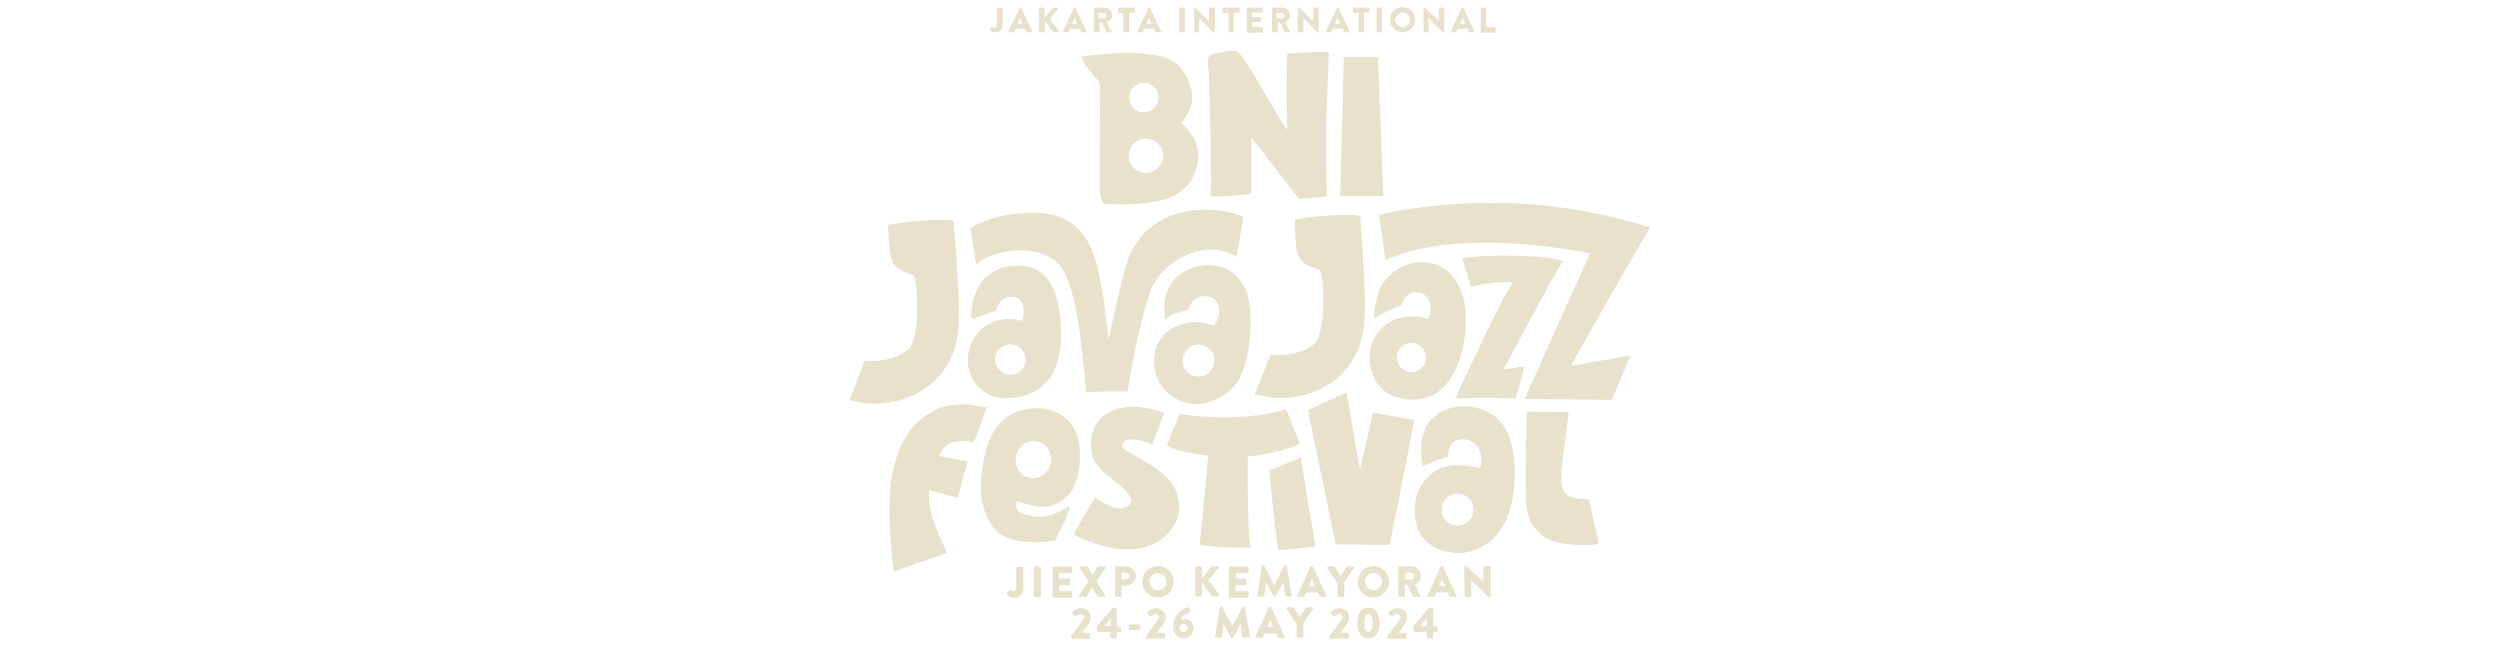 <?xml version="1.0" encoding="utf-8"?>
<!-- Generator: Adobe Illustrator 24.3.0, SVG Export Plug-In . SVG Version: 6.00 Build 0)  -->
<svg version="1.1" id="Layer_1" xmlns="http://www.w3.org/2000/svg" xmlns:xlink="http://www.w3.org/1999/xlink" x="0px" y="0px"
	 viewBox="0 0 557 144" style="enable-background:new 0 0 557 144;" xml:space="preserve">
<style type="text/css">
	.st0{fill:#E8E1CC;}
</style>
<g>
	<g>
		<path class="st0" d="M224.3,132.1l0.7-0.6c0.1-0.1,0.2-0.1,0.3,0c0.1,0.1,0.2,0.2,0.5,0.2c0.3,0,0.6-0.3,0.6-0.7v-4.5
			c0-0.1,0.1-0.2,0.2-0.2h1.2c0.1,0,0.2,0.1,0.2,0.2v4.6c0,1.3-0.9,2.1-2.1,2.1c-0.8,0-1.3-0.5-1.5-0.7
			C224.2,132.2,224.2,132.1,224.3,132.1z"/>
		<path class="st0" d="M230.3,126.4c0-0.1,0.1-0.2,0.2-0.2h1.2c0.1,0,0.2,0.1,0.2,0.2v6.4c0,0.1-0.1,0.2-0.2,0.2h-1.2
			c-0.1,0-0.2-0.1-0.2-0.2V126.4z"/>
		<path class="st0" d="M234.5,126.4c0-0.1,0.1-0.2,0.2-0.2h4c0.1,0,0.2,0.1,0.2,0.2v1.1c0,0.1-0.1,0.2-0.2,0.2H236v1.2h2.2
			c0.1,0,0.2,0.1,0.2,0.2v1.1c0,0.1-0.1,0.2-0.2,0.2H236v1.3h2.7c0.1,0,0.2,0.1,0.2,0.2v1.1c0,0.1-0.1,0.2-0.2,0.2h-4
			c-0.1,0-0.2-0.1-0.2-0.2V126.4z"/>
		<path class="st0" d="M242.5,129.5l-2-3c-0.1-0.1,0-0.3,0.2-0.3h1.4c0.1,0,0.1,0,0.2,0.1l1.1,1.8h0l1.1-1.8c0,0,0.1-0.1,0.2-0.1
			h1.4c0.2,0,0.3,0.1,0.2,0.3l-2,3l2,3.2c0.1,0.1,0,0.3-0.2,0.3h-1.3c-0.1,0-0.1,0-0.2-0.1l-1.3-2h0l-1.2,2c0,0-0.1,0.1-0.2,0.1
			h-1.3c-0.2,0-0.3-0.1-0.2-0.3L242.5,129.5z"/>
		<path class="st0" d="M248.4,126.4c0-0.1,0.1-0.2,0.2-0.2h2.3c1.2,0,2.2,1,2.2,2.1c0,1.2-1,2.2-2.2,2.2h-1v2.3
			c0,0.1-0.1,0.2-0.2,0.2h-1.1c-0.1,0-0.2-0.1-0.2-0.2V126.4z M250.8,129.1c0.4,0,0.8-0.3,0.8-0.8c0-0.4-0.3-0.7-0.8-0.7h-0.9v1.5
			H250.8z"/>
		<path class="st0" d="M258,126.1c1.9,0,3.5,1.6,3.5,3.5c0,1.9-1.5,3.5-3.5,3.5s-3.5-1.5-3.5-3.5C254.5,127.6,256.1,126.1,258,126.1
			z M258,131.5c1.1,0,1.9-0.9,1.9-1.9c0-1.1-0.9-1.9-1.9-1.9c-1.1,0-1.9,0.9-1.9,1.9C256.1,130.6,257,131.5,258,131.5z"/>
		<path class="st0" d="M266.3,126.4c0-0.1,0.1-0.2,0.2-0.2h1.1c0.1,0,0.2,0.1,0.2,0.2v2.5l2.1-2.7c0,0,0.1-0.1,0.2-0.1h1.2
			c0.2,0,0.3,0.2,0.2,0.4l-2.3,2.8l2.5,3.2c0.1,0.1,0,0.4-0.2,0.4h-1.3c-0.1,0-0.2,0-0.2-0.1l-2.2-3v2.9c0,0.1-0.1,0.2-0.2,0.2h-1.1
			c-0.1,0-0.2-0.1-0.2-0.2V126.4z"/>
		<path class="st0" d="M273.8,126.4c0-0.1,0.1-0.2,0.2-0.2h4c0.1,0,0.2,0.1,0.2,0.2v1.1c0,0.1-0.1,0.2-0.2,0.2h-2.7v1.2h2.2
			c0.1,0,0.2,0.1,0.2,0.2v1.1c0,0.1-0.1,0.2-0.2,0.2h-2.2v1.3h2.7c0.1,0,0.2,0.1,0.2,0.2v1.1c0,0.1-0.1,0.2-0.2,0.2h-4
			c-0.1,0-0.2-0.1-0.2-0.2V126.4z"/>
		<path class="st0" d="M281.1,126.2c0-0.1,0.1-0.2,0.2-0.2h0.2c0,0,0.1,0,0.2,0.1l2.2,4.2h0l2.2-4.2c0-0.1,0.1-0.1,0.2-0.1h0.2
			c0.1,0,0.2,0.1,0.2,0.2l1.1,6.5c0,0.1-0.1,0.2-0.2,0.2h-1.1c-0.1,0-0.2-0.1-0.2-0.2l-0.4-3h0l-1.6,3.1c0,0.1-0.1,0.1-0.2,0.1h-0.2
			c-0.1,0-0.1,0-0.2-0.1l-1.6-3.1h0l-0.4,3c0,0.1-0.1,0.2-0.2,0.2h-1.1c-0.1,0-0.2-0.1-0.2-0.2L281.1,126.2z"/>
		<path class="st0" d="M289,132.7l3-6.5c0-0.1,0.1-0.1,0.2-0.1h0.1c0.1,0,0.1,0,0.2,0.1l3,6.5c0.1,0.1,0,0.3-0.2,0.3h-1.1
			c-0.2,0-0.3-0.1-0.3-0.2l-0.3-0.8h-2.6l-0.3,0.8c0,0.1-0.2,0.2-0.3,0.2h-1.1C289,132.9,288.9,132.8,289,132.7z M293,130.6
			l-0.7-1.6h0l-0.7,1.6H293z"/>
		<path class="st0" d="M297.8,129.7l-2.1-3.2c-0.1-0.1,0-0.3,0.2-0.3h1.3c0.1,0,0.1,0,0.2,0.1l1.3,2l1.3-2c0,0,0.1-0.1,0.2-0.1h1.3
			c0.2,0,0.2,0.2,0.2,0.3l-2.2,3.2v3.1c0,0.1-0.1,0.2-0.2,0.2h-1.1c-0.1,0-0.2-0.1-0.2-0.2V129.7z"/>
		<path class="st0" d="M306,126.1c1.9,0,3.5,1.6,3.5,3.5c0,1.9-1.5,3.5-3.5,3.5s-3.5-1.5-3.5-3.5C302.6,127.6,304.1,126.1,306,126.1
			z M306,131.5c1.1,0,1.9-0.9,1.9-1.9c0-1.1-0.9-1.9-1.9-1.9c-1.1,0-1.9,0.9-1.9,1.9C304.1,130.6,305,131.5,306,131.5z"/>
		<path class="st0" d="M311.4,126.4c0-0.1,0.1-0.2,0.2-0.2h2.9c1.2,0,2.1,0.9,2.1,2.1c0,0.9-0.6,1.6-1.4,1.9l1.3,2.5
			c0.1,0.1,0,0.3-0.2,0.3h-1.3c-0.1,0-0.1,0-0.2-0.1l-1.3-2.6H313v2.5c0,0.1-0.1,0.2-0.2,0.2h-1.1c-0.1,0-0.2-0.1-0.2-0.2V126.4z
			 M314.4,129.1c0.4,0,0.7-0.4,0.7-0.8c0-0.4-0.3-0.7-0.7-0.7H313v1.5H314.4z"/>
		<path class="st0" d="M318,132.7l3-6.5c0-0.1,0.1-0.1,0.2-0.1h0.1c0.1,0,0.1,0,0.2,0.1l3,6.5c0.1,0.1,0,0.3-0.2,0.3h-1.1
			c-0.2,0-0.3-0.1-0.3-0.2l-0.3-0.8h-2.6l-0.3,0.8c0,0.1-0.2,0.2-0.3,0.2h-1.1C318,132.9,317.9,132.8,318,132.7z M322,130.6
			l-0.7-1.6h0l-0.7,1.6H322z"/>
		<path class="st0" d="M326.2,126.2c0-0.1,0.1-0.2,0.2-0.2h0.2l3.9,3.7h0v-3.4c0-0.1,0.1-0.2,0.2-0.2h1.2c0.1,0,0.2,0.1,0.2,0.2v6.5
			c0,0.1-0.1,0.2-0.2,0.2h-0.2c0,0-0.1,0-0.1,0l-3.8-3.8h0v3.6c0,0.1-0.1,0.2-0.2,0.2h-1.1c-0.1,0-0.2-0.1-0.2-0.2L326.2,126.2z"/>
	</g>
	<g>
		<path class="st0" d="M220.5,6.5L221,6c0.1-0.1,0.1-0.1,0.2,0c0.1,0.1,0.2,0.2,0.4,0.2c0.2,0,0.5-0.2,0.5-0.6V1.8
			c0-0.1,0.1-0.1,0.2-0.1h1c0.1,0,0.1,0.1,0.1,0.1v3.7c0,1.1-0.8,1.7-1.7,1.7c-0.7,0-1.1-0.4-1.2-0.6C220.4,6.7,220.4,6.6,220.5,6.5
			z"/>
		<path class="st0" d="M224.7,7l2.5-5.3c0,0,0.1-0.1,0.1-0.1h0.1c0.1,0,0.1,0,0.1,0.1L230,7c0,0.1,0,0.2-0.1,0.2h-0.9
			c-0.1,0-0.2,0-0.3-0.2l-0.3-0.6h-2.1L226,7c0,0.1-0.1,0.2-0.3,0.2h-0.9C224.7,7.2,224.6,7.1,224.7,7z M227.9,5.3L227.3,4h0
			l-0.6,1.3H227.9z"/>
		<path class="st0" d="M231.4,1.9c0-0.1,0.1-0.2,0.2-0.2h0.9c0.1,0,0.2,0.1,0.2,0.2V4l1.8-2.2c0,0,0.1-0.1,0.1-0.1h1
			c0.1,0,0.2,0.2,0.1,0.3l-1.8,2.3l2,2.6c0.1,0.1,0,0.3-0.1,0.3h-1.1c-0.1,0-0.1,0-0.1-0.1l-1.8-2.5V7c0,0.1-0.1,0.2-0.2,0.2h-0.9
			c-0.1,0-0.2-0.1-0.2-0.2V1.9z"/>
		<path class="st0" d="M236.8,7l2.5-5.3c0,0,0.1-0.1,0.1-0.1h0.1c0.1,0,0.1,0,0.1,0.1l2.5,5.3c0,0.1,0,0.2-0.1,0.2h-0.9
			c-0.1,0-0.2,0-0.3-0.2l-0.3-0.6h-2.1L238.1,7c0,0.1-0.1,0.2-0.3,0.2h-0.9C236.8,7.2,236.7,7.1,236.8,7z M240,5.3L239.4,4h0
			l-0.6,1.3H240z"/>
		<path class="st0" d="M243.5,1.8c0-0.1,0.1-0.1,0.2-0.1h2.4c0.9,0,1.7,0.8,1.7,1.7c0,0.7-0.5,1.3-1.2,1.6l1.1,2
			c0.1,0.1,0,0.2-0.1,0.2h-1c-0.1,0-0.1,0-0.1-0.1l-1-2.1h-0.5v2c0,0.1-0.1,0.2-0.2,0.2h-0.9c-0.1,0-0.2-0.1-0.2-0.2V1.8z
			 M245.9,4.1c0.3,0,0.6-0.3,0.6-0.6s-0.3-0.6-0.6-0.6h-1.2v1.2H245.9z"/>
		<path class="st0" d="M250.3,2.9h-1.1c-0.1,0-0.1-0.1-0.1-0.1V1.8c0-0.1,0.1-0.1,0.1-0.1h3.5c0.1,0,0.2,0.1,0.2,0.1v0.9
			c0,0.1-0.1,0.1-0.2,0.1h-1.1v4.2c0,0.1-0.1,0.2-0.2,0.2h-0.9c-0.1,0-0.2-0.1-0.2-0.2V2.9z"/>
		<path class="st0" d="M253.4,7l2.5-5.3c0,0,0.1-0.1,0.1-0.1h0.1c0.1,0,0.1,0,0.1,0.1l2.5,5.3c0,0.1,0,0.2-0.1,0.2h-0.9
			c-0.1,0-0.2,0-0.3-0.2l-0.3-0.6H255L254.7,7c0,0.1-0.1,0.2-0.3,0.2h-0.9C253.4,7.2,253.4,7.1,253.4,7z M256.6,5.3L256,4h0
			l-0.6,1.3H256.6z"/>
		<path class="st0" d="M262.7,1.8c0-0.1,0.1-0.1,0.2-0.1h0.9c0.1,0,0.2,0.1,0.2,0.1v5.2c0,0.1-0.1,0.2-0.2,0.2h-0.9
			c-0.1,0-0.2-0.1-0.2-0.2V1.8z"/>
		<path class="st0" d="M266,1.8c0-0.1,0.1-0.1,0.1-0.1h0.2l3.1,3h0V1.8c0-0.1,0.1-0.1,0.2-0.1h0.9c0.1,0,0.2,0.1,0.2,0.1v5.3
			c0,0.1-0.1,0.1-0.2,0.1h-0.1c0,0-0.1,0-0.1,0l-3.1-3.1h0v2.9c0,0.1-0.1,0.2-0.1,0.2h-0.9c-0.1,0-0.1-0.1-0.1-0.2L266,1.8z"/>
		<path class="st0" d="M273.6,2.9h-1.1c-0.1,0-0.1-0.1-0.1-0.1V1.8c0-0.1,0.1-0.1,0.1-0.1h3.5c0.1,0,0.2,0.1,0.2,0.1v0.9
			c0,0.1-0.1,0.1-0.2,0.1h-1.1v4.2c0,0.1-0.1,0.2-0.2,0.2h-0.9c-0.1,0-0.1-0.1-0.1-0.2V2.9z"/>
		<path class="st0" d="M277.7,1.8c0-0.1,0.1-0.1,0.1-0.1h3.3c0.1,0,0.2,0.1,0.2,0.1v0.9c0,0.1-0.1,0.1-0.2,0.1H279v1h1.8
			c0.1,0,0.2,0.1,0.2,0.1v0.9c0,0.1-0.1,0.1-0.2,0.1H279v1.1h2.2c0.1,0,0.2,0.1,0.2,0.2v0.9c0,0.1-0.1,0.2-0.2,0.2h-3.3
			c-0.1,0-0.1-0.1-0.1-0.2V1.8z"/>
		<path class="st0" d="M283.2,1.8c0-0.1,0.1-0.1,0.2-0.1h2.4c0.9,0,1.7,0.8,1.7,1.7c0,0.7-0.5,1.3-1.2,1.6l1.1,2
			c0.1,0.1,0,0.2-0.1,0.2h-1c-0.1,0-0.1,0-0.1-0.1l-1-2.1h-0.5v2c0,0.1-0.1,0.2-0.2,0.2h-0.9c-0.1,0-0.2-0.1-0.2-0.2V1.8z
			 M285.6,4.1c0.3,0,0.6-0.3,0.6-0.6s-0.3-0.6-0.6-0.6h-1.2v1.2H285.6z"/>
		<path class="st0" d="M289.2,1.8c0-0.1,0.1-0.1,0.1-0.1h0.2l3.1,3h0V1.8c0-0.1,0.1-0.1,0.2-0.1h0.9c0.1,0,0.1,0.1,0.1,0.1v5.3
			c0,0.1-0.1,0.1-0.1,0.1h-0.1c0,0-0.1,0-0.1,0l-3.1-3.1h0v2.9c0,0.1-0.1,0.2-0.2,0.2h-0.9c-0.1,0-0.2-0.1-0.2-0.2L289.2,1.8z"/>
		<path class="st0" d="M295.4,7l2.5-5.3c0,0,0.1-0.1,0.1-0.1h0.1c0.1,0,0.1,0,0.1,0.1l2.5,5.3c0,0.1,0,0.2-0.1,0.2h-0.9
			c-0.1,0-0.2,0-0.3-0.2l-0.3-0.6H297L296.7,7c0,0.1-0.1,0.2-0.3,0.2h-0.9C295.4,7.2,295.4,7.1,295.4,7z M298.6,5.3L298,4h0
			l-0.6,1.3H298.6z"/>
		<path class="st0" d="M302.6,2.9h-1.1c-0.1,0-0.1-0.1-0.1-0.1V1.8c0-0.1,0.1-0.1,0.1-0.1h3.5c0.1,0,0.1,0.1,0.1,0.1v0.9
			c0,0.1-0.1,0.1-0.1,0.1h-1.1v4.2c0,0.1-0.1,0.2-0.1,0.2h-0.9c-0.1,0-0.2-0.1-0.2-0.2V2.9z"/>
		<path class="st0" d="M306.7,1.8c0-0.1,0.1-0.1,0.2-0.1h0.9c0.1,0,0.1,0.1,0.1,0.1v5.2c0,0.1-0.1,0.2-0.1,0.2h-0.9
			c-0.1,0-0.2-0.1-0.2-0.2V1.8z"/>
		<path class="st0" d="M312.5,1.6c1.6,0,2.8,1.3,2.8,2.8c0,1.6-1.3,2.8-2.8,2.8c-1.6,0-2.8-1.3-2.8-2.8
			C309.6,2.9,310.9,1.6,312.5,1.6z M312.5,6c0.9,0,1.6-0.7,1.6-1.6c0-0.9-0.7-1.6-1.6-1.6c-0.9,0-1.6,0.7-1.6,1.6
			C310.9,5.3,311.6,6,312.5,6z"/>
		<path class="st0" d="M317.1,1.8c0-0.1,0.1-0.1,0.2-0.1h0.2l3.1,3h0V1.8c0-0.1,0.1-0.1,0.1-0.1h0.9c0.1,0,0.2,0.1,0.2,0.1v5.3
			c0,0.1-0.1,0.1-0.2,0.1h-0.1c0,0-0.1,0-0.1,0l-3.1-3.1h0v2.9c0,0.1-0.1,0.2-0.1,0.2h-0.9c-0.1,0-0.1-0.1-0.1-0.2L317.1,1.8z"/>
		<path class="st0" d="M323.2,7l2.5-5.3c0,0,0.1-0.1,0.1-0.1h0.1c0.1,0,0.1,0,0.1,0.1l2.5,5.3c0,0.1,0,0.2-0.1,0.2h-0.9
			c-0.1,0-0.2,0-0.3-0.2L327,6.4h-2.1L324.5,7c0,0.1-0.1,0.2-0.3,0.2h-0.9C323.3,7.2,323.2,7.1,323.2,7z M326.5,5.3L325.9,4h0
			l-0.6,1.3H326.5z"/>
		<path class="st0" d="M330,1.8c0-0.1,0.1-0.1,0.1-0.1h0.9c0.1,0,0.1,0.1,0.1,0.1v4.2h1.9c0.1,0,0.2,0.1,0.2,0.2v0.9
			c0,0.1-0.1,0.2-0.2,0.2h-3c-0.1,0-0.1-0.1-0.1-0.2V1.8z"/>
	</g>
	<g>
		<path class="st0" d="M238.6,141.7c0.6-0.7,2-2.7,2.6-3.5c0.1-0.2,0.3-0.5,0.3-0.7c0-0.4-0.3-0.7-0.8-0.7c-0.4,0-0.8,0.3-0.9,0.5
			c-0.1,0.1-0.2,0.1-0.3,0l-0.6-0.6c-0.1-0.1-0.1-0.2,0-0.3c0,0,0.8-0.9,1.9-0.9c1.4,0,2.2,0.9,2.2,2c0,0.5-0.1,0.8-0.4,1.3
			c-0.3,0.6-1.1,1.6-1.6,2.2h1.7c0.1,0,0.2,0.1,0.2,0.2v0.9c0,0.1-0.1,0.2-0.2,0.2h-3.9c-0.1,0-0.2-0.1-0.2-0.2V141.7z"/>
		<path class="st0" d="M244.4,140.5v-1l3.4-4c0,0,0.1-0.1,0.1-0.1h0.7c0.1,0,0.2,0.1,0.2,0.2l0,4h0.8c0.1,0,0.2,0.1,0.2,0.2v0.8
			c0,0.1-0.1,0.2-0.2,0.2h-0.8l0,1.2c0,0.1-0.1,0.2-0.2,0.2h-1c-0.1,0-0.2-0.1-0.2-0.2v-1.2h-2.8
			C244.5,140.7,244.4,140.6,244.4,140.5z M247.5,139.5v-1.8l-1.5,1.8H247.5z"/>
		<path class="st0" d="M251.5,140.2v-0.9c0-0.1,0.1-0.2,0.2-0.2h2.2c0.1,0,0.2,0.1,0.2,0.2v0.9c0,0.1-0.1,0.2-0.2,0.2h-2.2
			C251.6,140.3,251.5,140.3,251.5,140.2z"/>
		<path class="st0" d="M255.3,141.7c0.6-0.7,2-2.7,2.6-3.5c0.1-0.2,0.3-0.5,0.3-0.7c0-0.4-0.3-0.7-0.8-0.7c-0.4,0-0.8,0.3-0.9,0.5
			c-0.1,0.1-0.2,0.1-0.3,0l-0.6-0.6c-0.1-0.1-0.1-0.2,0-0.3c0,0,0.8-0.9,1.9-0.9c1.4,0,2.2,0.9,2.2,2c0,0.5-0.1,0.8-0.4,1.3
			c-0.3,0.6-1.1,1.6-1.6,2.2h1.7c0.1,0,0.2,0.1,0.2,0.2v0.9c0,0.1-0.1,0.2-0.2,0.2h-3.9c-0.1,0-0.2-0.1-0.2-0.2V141.7z"/>
		<path class="st0" d="M264.6,135.3c0.1,0,0.3,0,0.3,0.2l0.3,0.7c0,0.1,0,0.2-0.2,0.3c-0.5,0.1-1.7,0.6-1.9,1.6
			c0.3-0.1,0.7-0.2,0.9-0.2c0.9,0,1.9,0.7,1.9,2.1c0,1.2-1,2.2-2.2,2.2c-1.5,0-2.3-1.1-2.3-2.6C261.4,136.7,263.8,135.5,264.6,135.3
			z M263.7,140.8c0.5,0,0.9-0.4,0.9-0.9c0-0.5-0.4-0.9-0.9-0.9c-0.5,0-0.9,0.4-0.9,0.9C262.8,140.4,263.2,140.8,263.7,140.8z"/>
		<path class="st0" d="M271.8,135.4c0-0.1,0.1-0.2,0.2-0.2h0.2c0,0,0.1,0,0.2,0.1l2.2,4.2h0l2.2-4.2c0-0.1,0.1-0.1,0.2-0.1h0.2
			c0.1,0,0.2,0.1,0.2,0.2l1.1,6.5c0,0.1-0.1,0.2-0.2,0.2H277c-0.1,0-0.2-0.1-0.2-0.2l-0.4-3h0l-1.6,3.1c0,0.1-0.1,0.1-0.2,0.1h-0.2
			c-0.1,0-0.1,0-0.2-0.1l-1.6-3.1h0l-0.4,3c0,0.1-0.1,0.2-0.2,0.2h-1.1c-0.1,0-0.2-0.1-0.2-0.2L271.8,135.4z"/>
		<path class="st0" d="M279.7,141.8l3-6.5c0-0.1,0.1-0.1,0.2-0.1h0.1c0.1,0,0.1,0,0.2,0.1l3,6.5c0.1,0.1,0,0.3-0.2,0.3h-1.1
			c-0.2,0-0.3-0.1-0.3-0.2l-0.3-0.8h-2.6l-0.3,0.8c0,0.1-0.2,0.2-0.3,0.2h-1.1C279.7,142.1,279.6,141.9,279.7,141.8z M283.7,139.7
			l-0.7-1.6h0l-0.7,1.6H283.7z"/>
		<path class="st0" d="M288.7,138.8l-2.1-3.2c-0.1-0.1,0-0.3,0.2-0.3h1.3c0.1,0,0.1,0,0.2,0.1l1.3,2l1.3-2c0,0,0.1-0.1,0.2-0.1h1.3
			c0.2,0,0.2,0.2,0.2,0.3l-2.2,3.2v3.1c0,0.1-0.1,0.2-0.2,0.2h-1.1c-0.1,0-0.2-0.1-0.2-0.2V138.8z"/>
		<path class="st0" d="M296.2,141.7c0.6-0.7,2-2.7,2.6-3.5c0.1-0.2,0.3-0.5,0.3-0.7c0-0.4-0.3-0.7-0.8-0.7c-0.4,0-0.8,0.3-0.9,0.5
			c-0.1,0.1-0.2,0.1-0.3,0l-0.6-0.6c-0.1-0.1-0.1-0.2,0-0.3c0,0,0.8-0.9,1.9-0.9c1.4,0,2.2,0.9,2.2,2c0,0.5-0.1,0.8-0.4,1.3
			c-0.3,0.6-1.1,1.6-1.6,2.2h1.7c0.1,0,0.2,0.1,0.2,0.2v0.9c0,0.1-0.1,0.2-0.2,0.2h-3.9c-0.1,0-0.2-0.1-0.2-0.2V141.7z"/>
		<path class="st0" d="M302.4,138.8c0-2.1,0.9-3.4,2.5-3.4c1.6,0,2.5,1.3,2.5,3.4c0,2.1-0.9,3.4-2.5,3.4
			C303.3,142.2,302.4,140.9,302.4,138.8z M305.8,138.8c0-1.3-0.3-2-0.9-2c-0.6,0-0.9,0.7-0.9,2c0,1.3,0.3,2,0.9,2
			C305.5,140.8,305.8,140.1,305.8,138.8z"/>
		<path class="st0" d="M309.1,141.7c0.6-0.7,2-2.7,2.6-3.5c0.1-0.2,0.3-0.5,0.3-0.7c0-0.4-0.3-0.7-0.8-0.7c-0.4,0-0.8,0.3-0.9,0.5
			c-0.1,0.1-0.2,0.1-0.3,0l-0.6-0.6c-0.1-0.1-0.1-0.2,0-0.3c0,0,0.8-0.9,1.9-0.9c1.4,0,2.2,0.9,2.2,2c0,0.5-0.1,0.8-0.4,1.3
			c-0.3,0.6-1.1,1.6-1.6,2.2h1.7c0.1,0,0.2,0.1,0.2,0.2v0.9c0,0.1-0.1,0.2-0.2,0.2h-3.9c-0.1,0-0.2-0.1-0.2-0.2V141.7z"/>
		<path class="st0" d="M314.9,140.5v-1l3.4-4c0,0,0.1-0.1,0.1-0.1h0.7c0.1,0,0.2,0.1,0.2,0.2l0,4h0.8c0.1,0,0.2,0.1,0.2,0.2v0.8
			c0,0.1-0.1,0.2-0.2,0.2h-0.8l0,1.2c0,0.1-0.1,0.2-0.2,0.2h-1c-0.1,0-0.2-0.1-0.2-0.2v-1.2h-2.8C315,140.7,314.9,140.6,314.9,140.5
			z M317.9,139.5v-1.8l-1.5,1.8H317.9z"/>
	</g>
	<g>
		<g>
			<path class="st0" d="M263.2,27.4c2.4-3.2,2.6-4.8,2.3-7c-0.3-2.2-2.2-5.7-3.9-6.6c-1.7-0.9-2.8-1.7-9.1-2
				c-3.1-0.2-7.6,0.4-11.3,0.7c0,0-0.8,0.6,2.4,4.3c1.4,1.6,1.5,1,1.5,4.6c0,3.6-0.1,15.2-0.1,19.7c0.1,5.4,1.4,4.3,2.8,4.4
				c1.4,0.1,7.2,0.1,10.6-0.8c5.8-1.3,8-5.1,8.5-8.8C267.4,32.1,265.7,29.8,263.2,27.4z M254.5,18.5c1.8-0.2,3.4,1.1,3.6,2.9
				s-1.1,3.4-2.9,3.6c-1.8,0.2-3.4-1.1-3.6-2.9S252.7,18.7,254.5,18.5z M258.3,37.1c-1.3,1.6-3.7,1.9-5.4,0.6
				c-1.6-1.3-1.9-3.7-0.6-5.4c1.3-1.6,3.7-1.9,5.4-0.6C259.4,33.1,259.7,35.5,258.3,37.1z"/>
			<path class="st0" d="M269.7,43.7c2.3,0.3,9.1-0.5,9.1-0.5c0-3.3,0-12.6,0-12.6l10.6,13.7l6.2-0.5c0,0-0.3-13.8,0-20.8
				s0.5-11.4,0.5-11.4c-5.6-0.1-9.3,0.4-9.3,0.4c-0.2,5.6-0.2,11.2,0,16.9c-1.9-2-9.6-17.1-11.3-17.5c-1.1-0.3-3.6,0.3-4.6,0.5
				c-0.5,0.1-1,0.2-1.3,0.5c-0.9,0.7-0.4,2.2-0.3,3.1c0.3,8.8,0.5,17.6,0.5,26.4C269.7,42.5,269.7,43.1,269.7,43.7z"/>
			<polygon class="st0" points="299.4,12.7 307,12.7 308.2,43.7 298.6,43.7 			"/>
			<g>
				<path class="st0" d="M199.1,127.4c3.6-1.5,12.2-4.2,11.9-4.3c-2.4-5-4.3-9.2-4-13.9c1.7,0.5,5.5,1.5,6.4,1.7
					c0.9-3.5,2.2-8.1,2.2-8.1c-1.4-0.2-6.4-1.2-6.4-1.2c0.8-1.7,1.9-3,3.7-3.2c1.8-0.3,3.1-0.1,4.1,0.1c0.7-1.8,2.9-7.7,2.9-7.7
					c-2.9-0.7-7.7-1.5-12.2,0.9c-4.5,2.4-7.6,6.8-9,14.4C197.4,113.5,198.9,125.3,199.1,127.4z"/>
				<path class="st0" d="M238,112.9c-0.9,0.5-2.1,1.4-4.6,2c-2.5,0.6-5-0.2-6-0.6s-1.2-2.1-0.8-2.7c0.8,0.5,3,0.9,4.5,1.2
					c1.5,0.3,3.6,0,5.1-1c1.5-1,4.6-3.1,4.4-11c-0.1-7.9-6.5-11.3-13.3-9.3c-6.6,2-8.2,9.1-8.7,15.3c-0.5,6.2,1.9,11.1,5.1,12.7
					c3.2,1.6,7.8,1.5,11.4,0.9C235.1,120.2,239.3,112.7,238,112.9z M226.3,102.1c0.2-2.3,2.1-4,4.3-3.8c2.2,0.2,3.8,2.2,3.6,4.4
					c-0.2,2.3-2.1,4-4.3,3.8C227.7,106.4,226.1,104.4,226.3,102.1z"/>
				<path class="st0" d="M256.7,99.1c0.8-2.3,2.7-7.1,2.7-7.1c-2.6-0.9-8.2-2.6-12.6,0c-4.2,2.4-4,7.4-3.4,9.6c0.5,2,2.6,3.8,5,5.6
					c2.3,1.7,4.1,3.8,3.5,4.9c-0.6,1.2-2.7,1.4-3.8,1c-1.1-0.4-3.2-1.6-4.1-2.3c-1.3,2-4.8,8.3-4.8,8.3c3.4,1.7,10.2,4.4,15.6,2.9
					c6.1-1.6,7.9-6.7,7.9-8.5c0-2.2-0.1-5.7-5.4-9.3c-5.2-3.6-7.4-3.7-7.2-5C250.9,96.3,256.7,99.1,256.7,99.1z"/>
				<path class="st0" d="M262.9,92.2c-1.7,3.7-2.5,5.9-2.9,7.1c2.8,1.6,9.2,2.2,9.2,2.2l-1.9,19.9c0,0,4.8,0.8,11.3,0.6
					c-0.8-5.5-0.6-20.3-0.6-20.3c3.5-0.3,9.1-1.5,11.6-2.8c-1.6-4-3-7.7-3-7.7C279.5,93.3,270.1,93.4,262.9,92.2z"/>
				<path class="st0" d="M289.8,101.9l2,12.2l1.3,7.6c0,0-5.1,0.8-8.4,0.8c-0.5-3.5-1.5-13.5-1.9-17.7
					C284.8,104.1,289.8,101.9,289.8,101.9z"/>
				<polygon class="st0" points="291.4,91.4 300,87.4 303,104.7 305.9,91.9 315.1,93.6 312.1,109.1 309.6,121.4 297.6,121.3 				"/>
				<path class="st0" d="M335.4,95.5c-3.1-5.4-10-5.7-13.6-4.1c-3.2,1.5-6.3,4.8-4.8,12.4l5.7-2.2c0,0-0.4-1.8,1.4-3.3
					c1.3-0.7,3.5-0.7,4.9,1c1.3,1.6,1.3,4,0.7,5c-1.3-0.4-5.4-1.2-8.4-0.1c-3.4,1.3-7,5.2-5.9,11.8c1.1,6.2,6.8,7,8.8,7.2
					c2.7,0.2,8.5-0.8,11.5-7.7C338.1,110.1,338.2,100.4,335.4,95.5z M324.7,117.1c-2,0-3.5-1.6-3.5-3.6c0-2,1.6-3.5,3.6-3.5
					c2,0,3.5,1.6,3.5,3.6C328.3,115.5,326.7,117.1,324.7,117.1z"/>
				<path class="st0" d="M340.2,91.7c2.5,0.1,5.9,0,9.3,0.1c-0.5,4.6-1.4,10.5-1.6,13.3s0.1,4.9,2,5.6c1.7,0.6,4.1,0.5,4.1,0.5
					c0.7,3,2.2,9.9,2.2,9.9c-2.2,0.7-9.8,0.5-12.5-1.7c-3.5-2.9-3.8-5.3-3.8-12.6S340.2,91.7,340.2,91.7z"/>
				<g>
					<path class="st0" d="M197.9,50.1c3.6-0.7,11.7-1.5,14.6-0.9c0.3,6.1,1.7,18.2,0.9,25.1c-0.8,6.9-5.3,12.4-12.1,14.6
						c-6.9,2.2-12,0.2-12,0.2c1.7-4.1,3.3-8.7,3.3-8.7c2.6,0.2,7-0.1,9.8-2.6s2-16,1.1-16.5c-1.9-0.7-4.9-1.1-5.2-5.3
						C197.8,51.8,197.9,50.1,197.9,50.1z"/>
					<path class="st0" d="M228.9,59.4c-5-0.8-9.1,1-11.1,4.9c-1.7,3.4-1.4,5.4-1.3,6.8c2-0.7,5.5-1.9,5.5-1.9
						c0.1-1.4,1.4-3.1,3.3-3.1c2.1,0,3.4,1.7,2.5,5.4c-1.8-0.5-5.8-1.1-9.1,1.8c-3.5,3.1-3.4,7.6-2.6,9.8c0.7,2.2,3.6,6.7,10.6,5.4
						c7-1.3,9.7-6.4,9.7-14.2C236.4,66.8,234.2,60.2,228.9,59.4z M225.2,83.5c-1.9,0-3.4-1.5-3.5-3.3c0-1.9,1.5-3.4,3.3-3.5
						c1.9,0,3.4,1.5,3.5,3.3C228.6,81.9,227.1,83.5,225.2,83.5z"/>
					<path class="st0" d="M273.7,60.2c-4.5-2.5-9.4-0.5-11.7,1.7c-1.1,1-3.3,3.9-2.4,9.2c2.1-1.6,5.2-2.1,5.2-2.1
						c0.7-2.5,2.4-3.4,4.7-2.8c2.5,0.6,2.8,3.7,1,6.4c-2.3-0.9-5.5-1.5-9,0.4c-3.2,1.7-4.3,4.4-4.4,7.4c-0.1,3,1.5,7,5.7,8.8
						c4.2,1.8,8.3,0.5,11.6-2.5c3.3-3,4.2-10.6,4.2-13.5C278.6,70.3,279.2,63.3,273.7,60.2z M267.1,83.9c-2,0-3.6-1.5-3.6-3.5
						c0-2,1.5-3.6,3.5-3.6c2,0,3.6,1.5,3.6,3.5C270.6,82.3,269,83.9,267.1,83.9z"/>
					<path class="st0" d="M250.8,59.4c-1.8,6.5-3.8,16.3-3.8,16.3c-0.8-6.7-1.6-14.8-3.8-20.2c-2.3-5.3-6.5-8.2-13.1-8.1
						c-5.9,0.1-10.2,1.3-13.9,3.4c0.3,1.8,1.3,8.2,1.3,8.2c2.8-2.9,12-5.1,17.6-0.9c2.5,2.1,4.7,6.8,6.3,23.3c0.3,2.7,0.6,6,0.6,6
						c3.1-0.2,6.4-0.2,9.2-0.2c1.3-7.7,2.9-15.8,5.1-22.3c1.9-5.7,11.2-12.4,19.2-7.7c0,0,1.1-6.1,1.5-8.9
						C271.3,45.7,255,44.6,250.8,59.4z"/>
				</g>
				<path class="st0" d="M307.2,47.8c0,0,0.9,5.7,1.5,10.1c16.2-7.1,41.7-2.3,45.6-1.4c-3.9,8.2-14.6,32.4-14.6,32.4
					c4.9,0,19.4,0.2,19.4,0.2c2.5-5.8,4.2-9.9,4.2-9.9l-13.3,2.3c0,0,14.3-25.6,17.7-30.8C359.8,48.3,337.5,41.5,307.2,47.8z"/>
				<path class="st0" d="M325.8,57.6c4.4-1,18.4-0.9,22.4,0.6c-2.8,4.4-10.5,19.1-13.2,24.1c2.6-0.3,4.7-0.7,4.7-0.7l-2,7.2
					c0,0-7.2-0.4-13.5,0c4.2-8.9,10.2-22,12.9-26c-5.9,0.1-9.4,1.1-9.4,1.1L325.8,57.6z"/>
				<path class="st0" d="M325.9,65.9c-1.3-3.8-3.6-7.5-9.5-7.5c-4.6,0.1-8.1,3.7-9,6.1c-1.5,3.9-1.2,6.5-1.2,6.5
					c2.1-1.5,6.1-3,6.1-3c0.3-1.3,1.1-2.7,2.9-2.9c2.1-0.2,3.1,1.3,3.4,2.7c0.2,1.1,0.1,2.4-0.5,3.2c-1.3-0.3-3.1-0.9-6.1-0.2
					c-3.9,0.9-6.5,4.4-6.8,7.9c-0.4,4.5,1.9,8.4,5.4,9.6c4.1,1.4,9.5,1.2,12.7-4.2C326.9,78.6,327.2,69.8,325.9,65.9z M314.5,82.9
					c-1.8,0-3.3-1.4-3.3-3.2c0-1.8,1.4-3.3,3.2-3.3s3.3,1.4,3.3,3.2C317.7,81.4,316.3,82.9,314.5,82.9z"/>
				<path class="st0" d="M288.5,48.9c3.7-0.7,11.8-1.4,14.6-0.8c0.2,6.1,1.6,18.2,0.7,25.1c-0.9,6.9-5.4,12.4-12.2,14.5
					c-6.9,2.1-12,0.1-12,0.1c1.7-4.1,3.4-8.7,3.4-8.7c2.6,0.2,7-0.1,9.8-2.5c2.8-2.4,2.1-16,1.2-16.5c-1.9-0.7-4.9-1.1-5.2-5.3
					C288.4,50.6,288.5,48.9,288.5,48.9z"/>
			</g>
		</g>
	</g>
</g>
</svg>
